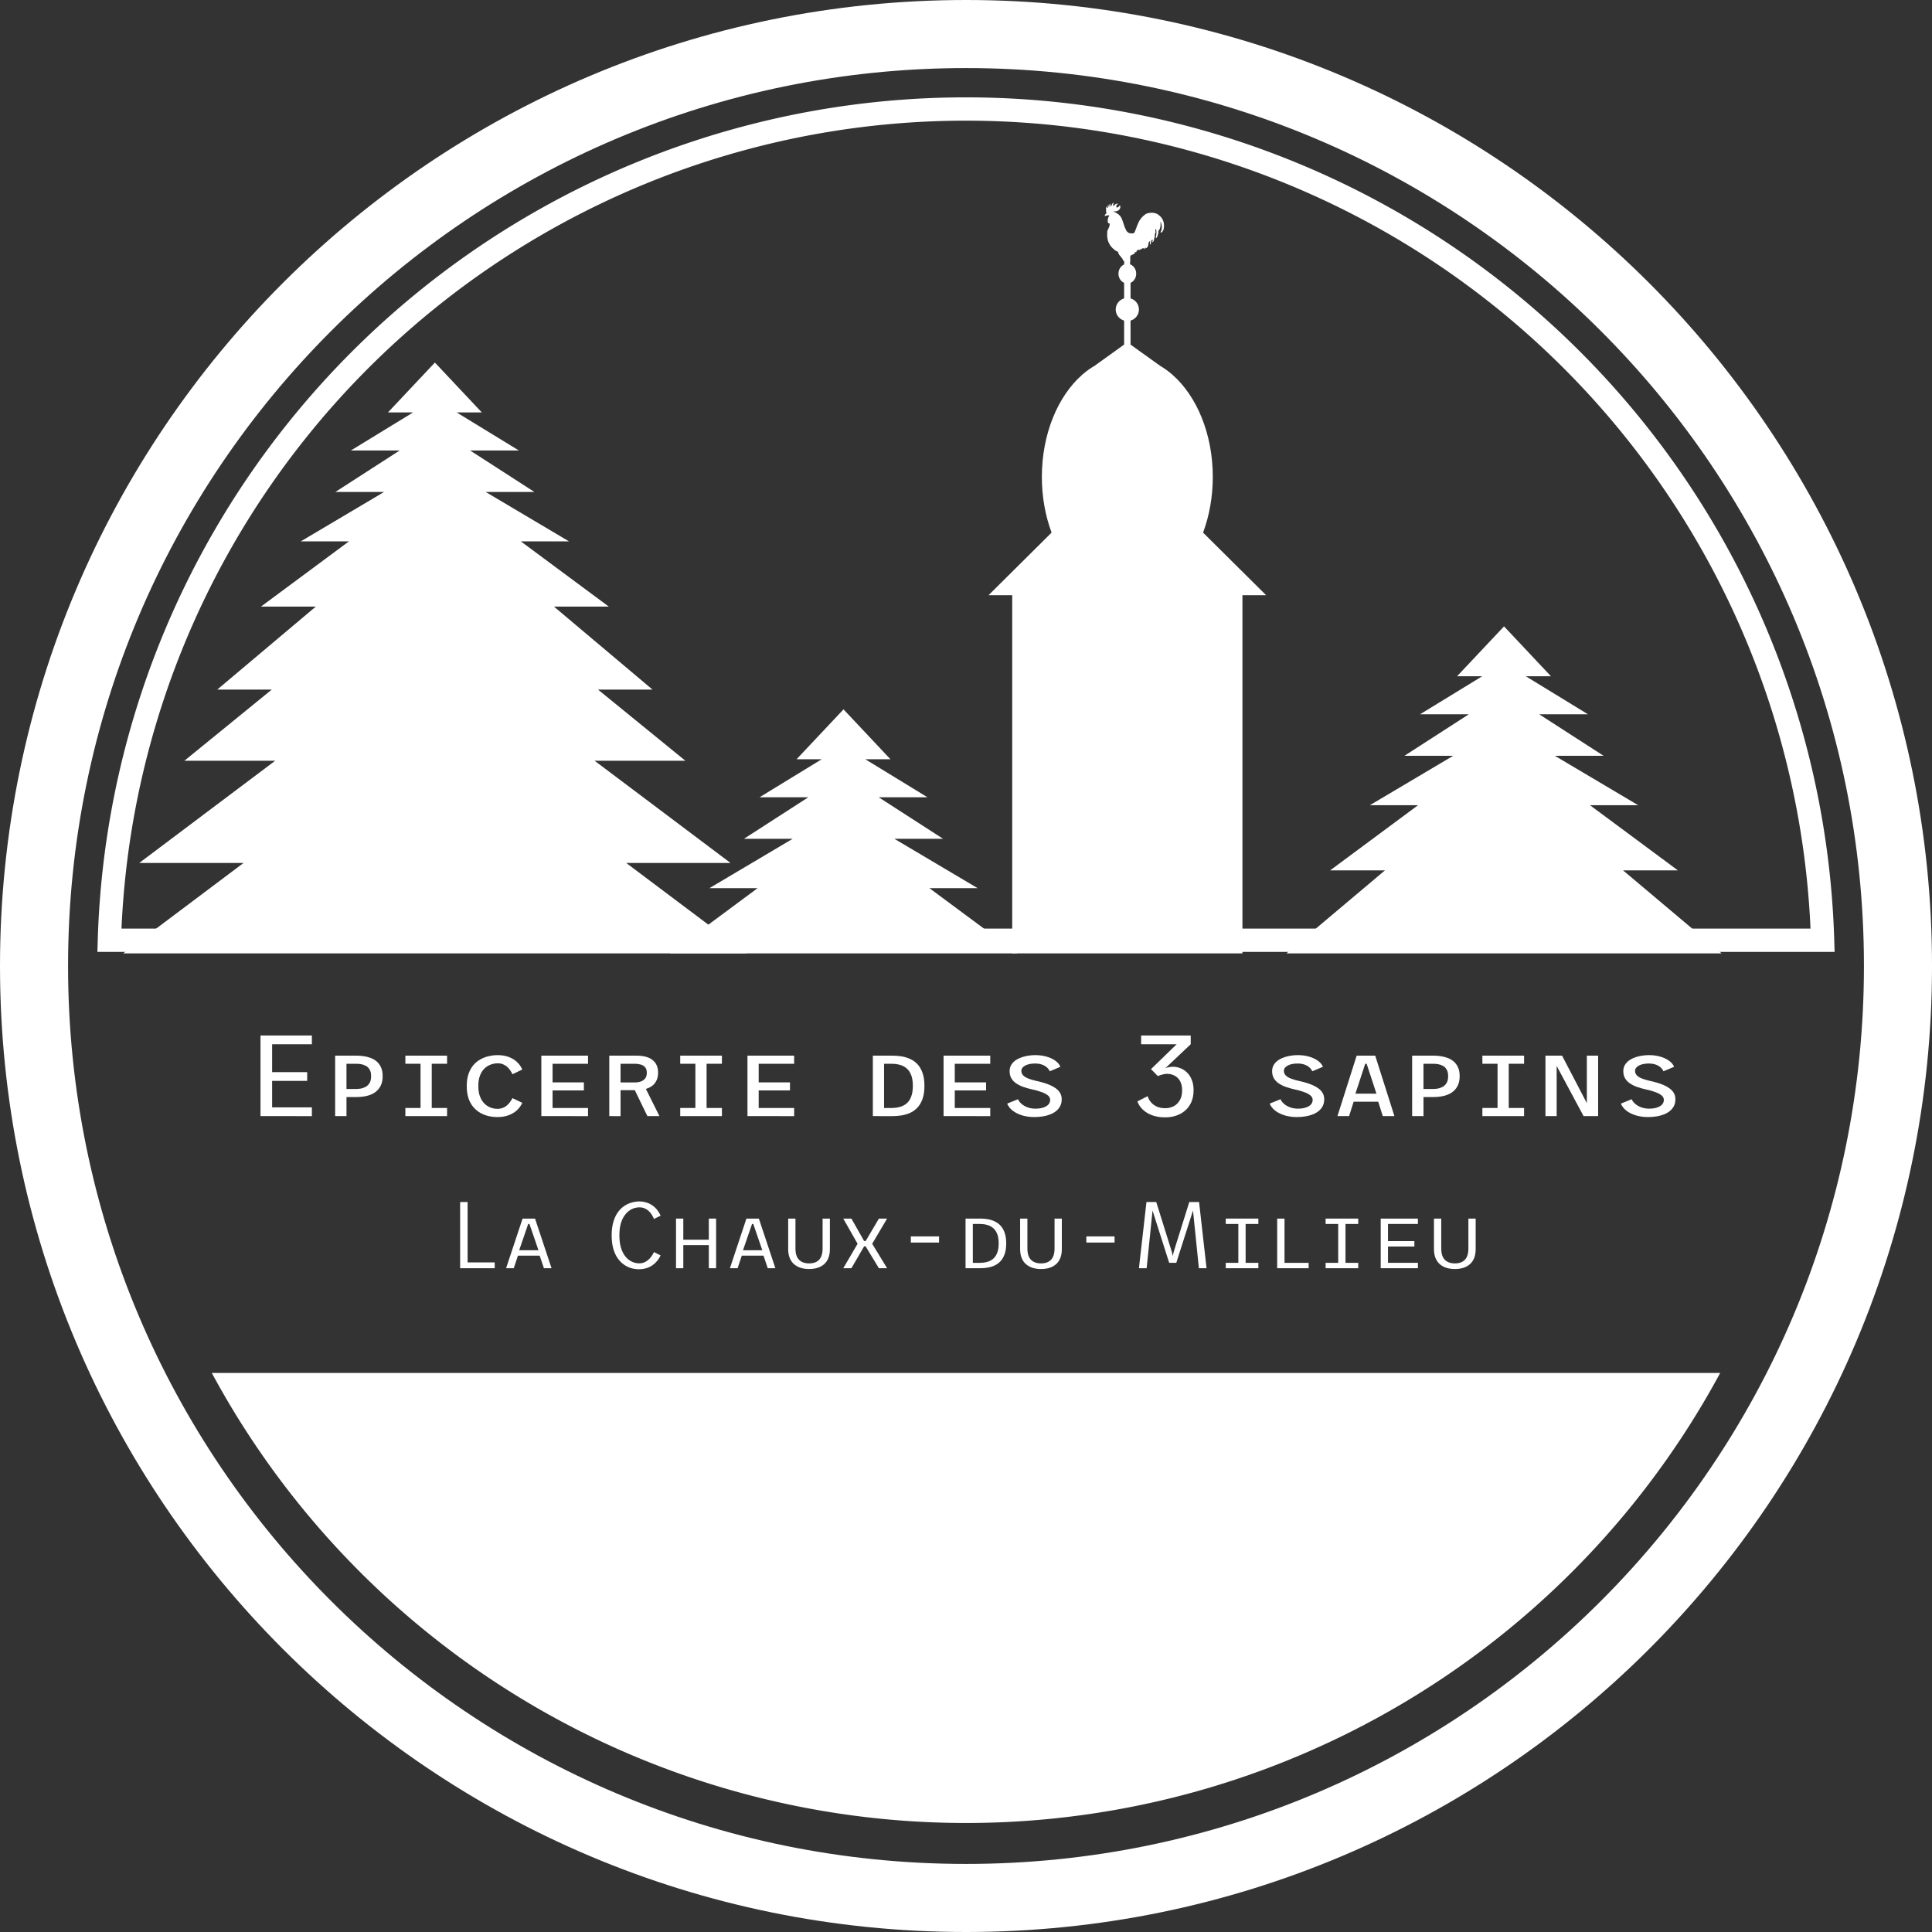 <?xml version="1.0" encoding="UTF-8" standalone="no"?>
<svg
   xmlns:a="http://ns.adobe.com/AdobeSVGViewerExtensions/3.0/"
   xmlns:dc="http://purl.org/dc/elements/1.1/"
   xmlns:cc="http://creativecommons.org/ns#"
   xmlns:rdf="http://www.w3.org/1999/02/22-rdf-syntax-ns#"
   xmlns:svg="http://www.w3.org/2000/svg"
   xmlns="http://www.w3.org/2000/svg"
   version="1.1"
   viewBox="0 0 165.82 165.82"
   height="165.82mm"
   width="165.82mm">
   <rect x="0" y="0" width="165.82" height="165.82" fill="#333333" stroke="none"/>
  <g
     id="layer1"
     transform="translate(448.475,12.271)">
    <path
       transform="matrix(0.265,0,0,0.265,-448.475,-12.271)"
       d="M 140.854 117.424 L 125.648 133.58 L 133.787 133.58 L 113.648 145.902 L 129.441 145.902 L 108.609 159.34 L 124.395 159.34 L 97.41 175.34 L 113.016 175.34 L 84.529 196.459 L 102.283 196.459 L 70.367 223.34 L 88.02 223.34 L 59.73 246.383 L 89.139 246.383 L 45.09 279.502 L 78.869 279.502 L 39.889 308.783 L 241.811 308.783 L 202.828 279.502 L 236.611 279.502 L 192.562 246.383 L 221.971 246.383 L 193.682 223.34 L 211.332 223.34 L 179.412 196.459 L 197.17 196.459 L 168.682 175.34 L 184.289 175.34 L 157.311 159.34 L 173.09 159.34 L 152.258 145.902 L 168.051 145.902 L 147.906 133.58 L 156.051 133.58 L 140.854 117.424 z "
       style="fill-opacity:1;stroke:none;stroke-width:1.28;stroke-linecap:butt;stroke-linejoin:miter;stroke-miterlimit:10;stroke-dasharray:none;stroke-opacity:1;fill:#ffffff"
       id="path1185-6" />
    <path
       transform="matrix(0.265,0,0,0.265,-448.475,-12.271)"
       d="M 273.199 229.746 L 257.996 245.902 L 266.139 245.902 L 245.996 258.225 L 261.789 258.225 L 240.957 271.662 L 256.74 271.662 L 229.756 287.662 L 245.361 287.662 L 216.875 308.783 L 329.518 308.783 L 301.027 287.662 L 316.637 287.662 L 289.656 271.662 L 305.436 271.662 L 284.602 258.225 L 300.396 258.225 L 280.25 245.902 L 288.396 245.902 L 273.199 229.746 z "
       style="fill-opacity:1;stroke:none;stroke-width:1.28;stroke-linecap:butt;stroke-linejoin:miter;stroke-miterlimit:10;stroke-dasharray:none;stroke-opacity:1;fill:#ffffff"
       id="path2703" />
    <path
       transform="matrix(0.265,0,0,0.265,-448.475,-12.271)"
       d="M 487.123 202.867 L 471.918 219.023 L 480.057 219.023 L 459.918 231.346 L 475.711 231.346 L 454.879 244.783 L 470.662 244.783 L 443.68 260.783 L 459.285 260.783 L 430.799 281.902 L 448.553 281.902 L 416.637 308.783 L 557.602 308.783 L 525.682 281.902 L 543.439 281.902 L 514.951 260.783 L 530.559 260.783 L 503.578 244.783 L 519.359 244.783 L 498.527 231.346 L 514.318 231.346 L 494.174 219.023 L 502.32 219.023 L 487.123 202.867 z "
       style="fill-opacity:1;stroke:none;stroke-width:1.28;stroke-linecap:butt;stroke-linejoin:miter;stroke-miterlimit:10;stroke-dasharray:none;stroke-opacity:1;fill:#ffffff"
       id="path2721" />
    <path
       transform="matrix(0.265,0,0,0.265,-448.475,-12.271)"
       d="M 360.766 65.691 C 360.203 65.691 360.086 66.396 359.891 66.795 C 359.55 66.801 359.598 66.277 359.646 66.027 C 359.344 65.936 359.247 66.457 359.273 66.697 C 359.377 67.297 358.898 66.893 359.045 66.527 C 359.138 66.026 358.681 66.664 358.758 66.9 C 358.921 67.328 358.591 67.519 358.4 67.082 C 358.31 66.631 358.093 67.446 358.227 67.621 C 358.374 68.068 358.03 68.654 358.465 69.025 C 358.138 69.181 357.879 69.475 357.807 69.842 C 357.696 70.236 358.162 69.724 358.404 69.826 C 358.654 69.853 359.233 69.538 359.256 69.883 C 358.908 70.381 358.735 70.994 358.766 71.602 C 358.695 71.957 358.991 72.519 359.398 72.342 C 359.477 73.028 359.183 73.665 358.883 74.262 C 358.745 74.519 358.555 75.03 358.619 75.176 C 358.599 75.847 358.531 76.537 358.691 77.199 C 358.744 77.892 359.042 78.519 359.381 79.113 C 359.848 80.047 360.677 80.707 361.506 81.309 C 361.89 81.367 362.166 81.544 362.227 81.949 C 362.401 82.679 363.081 83.083 363.447 83.705 C 363.738 83.963 363.629 84.56 364.119 84.553 C 364.129 84.925 364.106 85.297 364.07 85.668 C 363.004 86.133 362.246 87.28 362.246 88.637 C 362.246 89.993 363.007 91.143 364.078 91.607 L 364.078 96.645 C 362.51 97.096 361.357 98.524 361.357 100.242 C 361.357 101.957 362.511 103.385 364.078 103.838 L 364.078 111.605 L 354.508 118.475 C 353.173 119.255 351.89 120.176 350.67 121.229 L 350.398 121.424 L 350.453 121.424 C 342.638 128.31 337.439 140.527 337.439 154.459 C 337.439 160.971 338.58 167.105 340.586 172.5 L 320.158 192.783 L 327.838 192.783 L 327.838 308.783 L 402.4 308.783 L 402.4 192.783 L 410.08 192.783 L 389.652 172.502 C 391.658 167.107 392.799 160.972 392.799 154.459 C 392.799 140.527 387.601 128.31 379.787 121.424 L 379.84 121.424 L 379.578 121.236 C 378.348 120.174 377.055 119.245 375.707 118.459 L 366.16 111.609 L 366.16 103.838 C 367.728 103.384 368.879 101.957 368.879 100.242 C 368.879 98.525 367.727 97.099 366.16 96.646 L 366.16 91.607 C 367.232 91.143 367.992 89.993 367.992 88.637 C 367.992 87.221 367.165 86.039 366.023 85.617 C 365.957 85.12 366.079 84.606 366.086 84.104 C 366.052 83.753 365.995 83.426 366.107 83.072 C 366.052 82.621 366.605 82.633 366.885 82.438 C 367.193 82.269 367.589 82.16 367.588 81.74 C 367.65 81.25 368.009 82.143 368.092 81.398 C 368.184 80.839 368.492 80.968 368.732 81.152 C 368.605 80.391 369.02 81.147 369.186 80.928 C 369.275 80.318 369.67 81.308 369.621 80.533 C 369.9 80.707 369.89 80.41 370.107 80.408 C 370.457 80.69 370.7 79.789 370.627 80.541 C 370.832 81.082 370.978 79.965 371.145 80.238 C 371.531 80.801 371.491 79.539 371.621 80.08 C 371.831 79.795 371.881 79.412 371.955 79.07 C 372.002 78.697 372.003 78.269 372.43 78.133 C 372.574 78.261 372.371 78.797 372.426 79.084 C 372.556 79.548 372.803 78.727 372.811 78.512 C 372.853 78.149 372.82 77.747 373.234 77.609 C 373.452 77.545 373.192 78.221 373.248 78.469 C 373.604 78.423 373.633 77.908 373.783 77.637 C 373.804 77.135 373.984 76.688 374.076 76.201 C 373.866 75.837 374.223 75.501 374.287 75.141 C 374.201 74.786 374.067 74.444 374.4 74.141 C 374.611 74.784 374.563 75.489 374.498 76.154 C 374.528 76.461 374.135 76.988 374.443 77.143 C 374.818 76.826 374.94 76.316 375.078 75.863 C 375.28 75.441 375.024 74.893 375.363 74.543 C 375.841 73.976 375.89 73.199 375.875 72.486 C 375.945 72.292 375.677 71.468 375.938 71.924 C 376.272 72.652 376.389 73.514 376.205 74.303 C 376.185 74.684 375.878 74.993 375.855 75.346 C 376.42 75.362 376.693 74.708 376.885 74.262 C 377.011 73.413 377.084 72.494 376.781 71.672 C 376.53 70.884 376.037 70.197 375.373 69.707 C 374.796 69.158 374.008 68.968 373.236 68.9 C 372.42 68.893 371.539 68.98 370.859 69.479 C 369.942 70.161 369.142 71.066 368.707 72.133 C 368.195 73.158 367.918 74.277 367.43 75.311 C 367.011 75.76 366.289 75.58 365.746 75.49 C 365.215 75.28 364.777 74.849 364.611 74.295 C 363.864 72.939 363.77 71.304 362.861 70.031 C 362.266 69.293 361.388 68.814 360.516 68.469 C 360.881 68.457 361.259 68.499 361.613 68.391 C 362.495 68.292 363.242 67.181 362.646 66.398 C 362.641 66.767 362.306 66.96 362.033 67.15 C 361.605 67.387 361.497 67.041 361.582 66.67 C 361.516 66.286 362.073 66.215 362.111 65.982 C 361.813 65.934 361.508 66.007 361.254 66.17 C 360.967 66.195 360.774 66.951 360.555 66.613 C 360.374 66.268 360.649 65.922 360.764 65.693 L 360.766 65.691 z "
       style="fill-opacity:1;fill-rule:evenodd;stroke:none;stroke-width:1.28;stroke-linecap:butt;stroke-linejoin:miter;stroke-miterlimit:10;stroke-dasharray:none;stroke-opacity:1;fill:#ffffff"
       id="path1073-2" />
    <path
       id="path4017"
       style="fill:none;stroke:#ffffff;stroke-width:5.842;stroke-linecap:butt;stroke-linejoin:miter;stroke-miterlimit:10;stroke-dasharray:none;stroke-opacity:1"
       d="m -445.554,70.638 c 0,-44.178 35.81,-79.988 79.989,-79.988 44.178,0 79.99,35.81 79.99,79.988 0,44.178 -35.811,79.99 -79.99,79.99 -44.179,0 -79.989,-35.811 -79.989,-79.99 z" />
    <path
       id="path4028"
       d="m -430.296,105.569 a 73.554,73.554 0 0 0 64.731,38.624 73.554,73.554 0 0 0 64.73,-38.624 z"
       style="fill-opacity:1;stroke:none;stroke-width:0.1;stroke-linecap:round;stroke-linejoin:bevel;stroke-miterlimit:2.414;stroke-dasharray:none;stroke-opacity:1;fill:#ffffff" />
    <path
       id="path4021"
       d="m -365.735,-2.915 a 73.554,73.554 0 0 0 -73.351,71.343 h 147.041 a 73.554,73.554 0 0 0 -73.52,-71.343 73.554,73.554 0 0 0 -0.17,0 z"
       style="fill:none;fill-opacity:1;stroke:#ffffff;stroke-width:2;stroke-linecap:round;stroke-linejoin:miter;stroke-miterlimit:2.414;stroke-dasharray:none;stroke-opacity:1" />
    <g
       style="font-style:normal;font-variant:normal;font-weight:normal;font-stretch:normal;font-size:9.981px;font-family:Trispace;-inkscape-font-specification:'Trispace, @wght=400,wdth=100.0';font-variant-ligatures:normal;font-variant-caps:small-caps;font-variant-numeric:normal;font-variant-east-asian:normal;font-variation-settings:'wdth' 100, 'wght' 400;writing-mode:lr-tb;fill:#ffffff;fill-opacity:1;fill-rule:nonzero;stroke:none;stroke-width:0.349"
       id="text1389-2"
       transform="scale(1.01,0.99)"
       aria-label="Epicerie des 3 sapins">
      <path
         id="path1039"
         style="font-style:normal;font-variant:normal;font-weight:normal;font-stretch:normal;font-size:9.981px;font-family:Trispace;-inkscape-font-specification:'Trispace, @wght=400,wdth=100.0';font-variant-ligatures:normal;font-variant-caps:small-caps;font-variant-numeric:normal;font-variant-east-asian:normal;font-variation-settings:'wdth' 100, 'wght' 400;fill:#ffffff;fill-opacity:1;stroke-width:0.349"
         d="m -421.898,84.365 v -6.987 h 4.367 v 0.759 h -3.379 v 2.415 h 2.979 v 0.759 h -2.979 v 2.296 h 3.379 v 0.759 z" />
      <path
         id="path1041"
         style="font-style:normal;font-variant:normal;font-weight:normal;font-stretch:normal;font-size:9.981px;font-family:Trispace;-inkscape-font-specification:'Trispace, @wght=400,wdth=100.0';font-variant-ligatures:normal;font-variant-caps:small-caps;font-variant-numeric:normal;font-variant-east-asian:normal;font-variation-settings:'wdth' 100, 'wght' 400;fill:#ffffff;fill-opacity:1;stroke-width:0.349"
         d="m -415.555,84.365 v -5.24 h 1.847 q 0.274,0 0.574,0.045 0.299,0.04 0.584,0.15 0.289,0.105 0.519,0.304 0.235,0.2 0.374,0.514 0.14,0.309 0.14,0.764 0,0.454 -0.14,0.769 -0.14,0.314 -0.374,0.524 -0.23,0.205 -0.519,0.319 -0.284,0.11 -0.584,0.155 -0.299,0.045 -0.574,0.045 h -0.883 v 1.652 z m 0.963,-2.351 h 0.823 q 0.155,0 0.369,-0.03 0.215,-0.035 0.419,-0.145 0.21,-0.11 0.344,-0.329 0.14,-0.225 0.14,-0.604 0,-0.359 -0.125,-0.574 -0.125,-0.22 -0.324,-0.324 -0.195,-0.11 -0.414,-0.145 -0.22,-0.035 -0.409,-0.035 h -0.823 z" />
      <path
         id="path1043"
         style="font-style:normal;font-variant:normal;font-weight:normal;font-stretch:normal;font-size:9.981px;font-family:Trispace;-inkscape-font-specification:'Trispace, @wght=400,wdth=100.0';font-variant-ligatures:normal;font-variant-caps:small-caps;font-variant-numeric:normal;font-variant-east-asian:normal;font-variation-settings:'wdth' 100, 'wght' 400;fill:#ffffff;fill-opacity:1;stroke-width:0.349"
         d="m -409.586,84.365 v -0.704 h 1.288 v -3.833 h -1.288 v -0.704 h 3.543 v 0.704 h -1.303 v 3.833 h 1.303 v 0.704 z" />
      <path
         id="path1045"
         style="font-style:normal;font-variant:normal;font-weight:normal;font-stretch:normal;font-size:9.981px;font-family:Trispace;-inkscape-font-specification:'Trispace, @wght=400,wdth=100.0';font-variant-ligatures:normal;font-variant-caps:small-caps;font-variant-numeric:normal;font-variant-east-asian:normal;font-variation-settings:'wdth' 100, 'wght' 400;fill:#ffffff;fill-opacity:1;stroke-width:0.349"
         d="m -401.751,84.45 q -0.384,0 -0.764,-0.085 -0.379,-0.09 -0.714,-0.284 -0.329,-0.195 -0.589,-0.509 -0.26,-0.314 -0.409,-0.759 -0.145,-0.449 -0.145,-1.053 0,-0.604 0.15,-1.048 0.155,-0.449 0.409,-0.759 0.26,-0.314 0.599,-0.504 0.339,-0.195 0.719,-0.279 0.379,-0.09 0.759,-0.09 0.514,0 0.923,0.155 0.409,0.155 0.704,0.434 0.294,0.279 0.459,0.659 l -0.838,0.409 q -0.07,-0.155 -0.175,-0.319 -0.105,-0.165 -0.255,-0.304 -0.15,-0.145 -0.359,-0.235 -0.205,-0.09 -0.464,-0.09 -0.309,0 -0.604,0.115 -0.289,0.11 -0.529,0.344 -0.235,0.235 -0.374,0.609 -0.14,0.374 -0.14,0.903 0,0.529 0.14,0.903 0.14,0.374 0.374,0.614 0.235,0.235 0.524,0.349 0.289,0.11 0.589,0.11 0.265,0 0.474,-0.09 0.21,-0.09 0.359,-0.23 0.155,-0.145 0.26,-0.304 0.11,-0.165 0.18,-0.304 l 0.838,0.409 q -0.165,0.369 -0.464,0.649 -0.294,0.274 -0.709,0.429 -0.409,0.155 -0.928,0.155 z" />
      <path
         id="path1047"
         style="font-style:normal;font-variant:normal;font-weight:normal;font-stretch:normal;font-size:9.981px;font-family:Trispace;-inkscape-font-specification:'Trispace, @wght=400,wdth=100.0';font-variant-ligatures:normal;font-variant-caps:small-caps;font-variant-numeric:normal;font-variant-east-asian:normal;font-variation-settings:'wdth' 100, 'wght' 400;fill:#ffffff;fill-opacity:1;stroke-width:0.349"
         d="m -398.033,84.365 v -5.24 h 3.968 v 0.704 h -3.014 v 1.612 h 2.66 v 0.699 h -2.66 v 1.522 h 3.014 v 0.704 z" />
      <path
         id="path1049"
         style="font-style:normal;font-variant:normal;font-weight:normal;font-stretch:normal;font-size:9.981px;font-family:Trispace;-inkscape-font-specification:'Trispace, @wght=400,wdth=100.0';font-variant-ligatures:normal;font-variant-caps:small-caps;font-variant-numeric:normal;font-variant-east-asian:normal;font-variation-settings:'wdth' 100, 'wght' 400;fill:#ffffff;fill-opacity:1;stroke-width:0.349"
         d="m -392.259,84.365 v -5.24 h 2.371 q 0.24,0 0.489,0.04 0.25,0.04 0.479,0.135 0.23,0.095 0.409,0.265 0.185,0.165 0.289,0.419 0.11,0.255 0.11,0.614 0,0.379 -0.12,0.644 -0.115,0.265 -0.309,0.439 -0.195,0.17 -0.434,0.265 -0.235,0.095 -0.474,0.135 -0.24,0.035 -0.449,0.035 h -1.402 v 2.251 z m 3.239,0 -1.193,-2.505 0.943,-0.1 1.273,2.605 z m -2.281,-2.919 h 1.238 q 0.26,0 0.484,-0.08 0.225,-0.08 0.364,-0.26 0.145,-0.18 0.145,-0.489 0,-0.324 -0.15,-0.494 -0.145,-0.17 -0.379,-0.23 -0.235,-0.065 -0.489,-0.065 h -1.213 z" />
      <path
         id="path1051"
         style="font-style:normal;font-variant:normal;font-weight:normal;font-stretch:normal;font-size:9.981px;font-family:Trispace;-inkscape-font-specification:'Trispace, @wght=400,wdth=100.0';font-variant-ligatures:normal;font-variant-caps:small-caps;font-variant-numeric:normal;font-variant-east-asian:normal;font-variation-settings:'wdth' 100, 'wght' 400;fill:#ffffff;fill-opacity:1;stroke-width:0.349"
         d="m -386.23,84.365 v -0.704 h 1.288 v -3.833 h -1.288 v -0.704 h 3.543 v 0.704 h -1.303 v 3.833 h 1.303 v 0.704 z" />
      <path
         id="path1053"
         style="font-style:normal;font-variant:normal;font-weight:normal;font-stretch:normal;font-size:9.981px;font-family:Trispace;-inkscape-font-specification:'Trispace, @wght=400,wdth=100.0';font-variant-ligatures:normal;font-variant-caps:small-caps;font-variant-numeric:normal;font-variant-east-asian:normal;font-variation-settings:'wdth' 100, 'wght' 400;fill:#ffffff;fill-opacity:1;stroke-width:0.349"
         d="m -380.516,84.365 v -5.24 h 3.967 v 0.704 h -3.014 v 1.612 h 2.66 v 0.699 h -2.66 v 1.522 h 3.014 v 0.704 z" />
      <path
         id="path1055"
         style="font-style:normal;font-variant:normal;font-weight:normal;font-stretch:normal;font-size:9.981px;font-family:Trispace;-inkscape-font-specification:'Trispace, @wght=400,wdth=100.0';font-variant-ligatures:normal;font-variant-caps:small-caps;font-variant-numeric:normal;font-variant-east-asian:normal;font-variation-settings:'wdth' 100, 'wght' 400;fill:#ffffff;fill-opacity:1;stroke-width:0.349"
         d="m -369.861,84.365 v -5.24 h 1.682 q 0.364,0 0.744,0.06 0.379,0.06 0.729,0.22 0.349,0.155 0.624,0.449 0.279,0.294 0.439,0.759 0.165,0.459 0.165,1.133 0,0.674 -0.165,1.138 -0.16,0.459 -0.439,0.754 -0.274,0.294 -0.624,0.454 -0.349,0.155 -0.729,0.215 -0.379,0.06 -0.744,0.06 z m 0.953,-0.704 h 0.654 q 0.359,0 0.684,-0.09 0.324,-0.09 0.574,-0.299 0.25,-0.215 0.389,-0.589 0.145,-0.374 0.145,-0.938 0,-0.569 -0.145,-0.943 -0.145,-0.374 -0.394,-0.584 -0.25,-0.215 -0.574,-0.299 -0.319,-0.09 -0.679,-0.09 h -0.654 z" />
      <path
         id="path1058"
         style="font-style:normal;font-variant:normal;font-weight:normal;font-stretch:normal;font-size:9.981px;font-family:Trispace;-inkscape-font-specification:'Trispace, @wght=400,wdth=100.0';font-variant-ligatures:normal;font-variant-caps:small-caps;font-variant-numeric:normal;font-variant-east-asian:normal;font-variation-settings:'wdth' 100, 'wght' 400;fill:#ffffff;fill-opacity:1;stroke-width:0.349"
         d="m -363.852,84.365 v -5.24 h 3.967 v 0.704 h -3.014 v 1.612 h 2.66 v 0.699 h -2.66 v 1.522 h 3.014 v 0.704 z" />
      <path
         id="path1060"
         style="font-style:normal;font-variant:normal;font-weight:normal;font-stretch:normal;font-size:9.981px;font-family:Trispace;-inkscape-font-specification:'Trispace, @wght=400,wdth=100.0';font-variant-ligatures:normal;font-variant-caps:small-caps;font-variant-numeric:normal;font-variant-east-asian:normal;font-variation-settings:'wdth' 100, 'wght' 400;fill:#ffffff;fill-opacity:1;stroke-width:0.349"
         d="m -356.112,84.45 q -0.564,0 -1.038,-0.14 -0.474,-0.145 -0.813,-0.404 -0.339,-0.265 -0.484,-0.624 l 0.918,-0.379 q 0.095,0.22 0.309,0.409 0.215,0.185 0.519,0.299 0.304,0.11 0.669,0.11 0.539,0 0.888,-0.2 0.349,-0.205 0.349,-0.564 0,-0.24 -0.22,-0.409 -0.22,-0.17 -0.574,-0.289 -0.349,-0.125 -0.749,-0.21 -0.419,-0.095 -0.769,-0.225 -0.344,-0.13 -0.599,-0.314 -0.255,-0.185 -0.394,-0.439 -0.14,-0.26 -0.14,-0.604 0,-0.354 0.185,-0.614 0.185,-0.265 0.499,-0.434 0.319,-0.17 0.709,-0.255 0.394,-0.085 0.803,-0.085 0.519,0 0.958,0.135 0.439,0.13 0.744,0.359 0.309,0.23 0.419,0.519 l -0.903,0.389 q -0.09,-0.21 -0.269,-0.359 -0.18,-0.155 -0.429,-0.235 -0.245,-0.08 -0.559,-0.08 -0.225,0 -0.434,0.04 -0.21,0.04 -0.374,0.125 -0.16,0.08 -0.255,0.2 -0.095,0.12 -0.095,0.279 0,0.215 0.15,0.379 0.15,0.16 0.429,0.274 0.279,0.115 0.669,0.205 0.299,0.065 0.604,0.155 0.309,0.09 0.589,0.215 0.284,0.125 0.504,0.294 0.225,0.17 0.354,0.399 0.13,0.23 0.13,0.534 0,0.329 -0.125,0.584 -0.125,0.25 -0.344,0.434 -0.22,0.18 -0.514,0.299 -0.289,0.115 -0.629,0.17 -0.334,0.055 -0.689,0.055 z" />
      <path
         id="path1062"
         style="font-style:normal;font-variant:normal;font-weight:normal;font-stretch:normal;font-size:9.981px;font-family:Trispace;-inkscape-font-specification:'Trispace, @wght=400,wdth=100.0';font-variant-ligatures:normal;font-variant-caps:small-caps;font-variant-numeric:normal;font-variant-east-asian:normal;font-variation-settings:'wdth' 100, 'wght' 400;fill:#ffffff;fill-opacity:1;stroke-width:0.349"
         d="m -345.023,84.475 q -0.614,0 -1.098,-0.18 -0.479,-0.18 -0.798,-0.489 -0.319,-0.314 -0.464,-0.714 l 0.873,-0.454 q 0.09,0.299 0.289,0.534 0.2,0.235 0.499,0.374 0.299,0.135 0.709,0.135 0.399,0 0.724,-0.175 0.324,-0.175 0.514,-0.519 0.195,-0.344 0.195,-0.853 0,-0.379 -0.105,-0.649 -0.105,-0.274 -0.289,-0.444 -0.18,-0.175 -0.409,-0.255 -0.23,-0.085 -0.479,-0.085 -0.13,0 -0.269,0.03 -0.135,0.025 -0.269,0.07 -0.13,0.04 -0.245,0.095 l -0.579,-0.604 2.181,-2.156 h -3.019 v -0.759 h 4.212 v 0.759 l -2.161,2.081 q 0.1,-0.055 0.289,-0.09 0.195,-0.04 0.369,-0.04 0.304,0 0.609,0.12 0.309,0.115 0.564,0.364 0.26,0.245 0.414,0.634 0.16,0.384 0.16,0.923 0,0.579 -0.19,1.018 -0.185,0.439 -0.519,0.734 -0.329,0.294 -0.769,0.444 -0.434,0.15 -0.938,0.15 z" />
      <path
         id="path1064"
         style="font-style:normal;font-variant:normal;font-weight:normal;font-stretch:normal;font-size:9.981px;font-family:Trispace;-inkscape-font-specification:'Trispace, @wght=400,wdth=100.0';font-variant-ligatures:normal;font-variant-caps:small-caps;font-variant-numeric:normal;font-variant-east-asian:normal;font-variation-settings:'wdth' 100, 'wght' 400;fill:#ffffff;fill-opacity:1;stroke-width:0.349"
         d="m -333.804,84.45 q -0.564,0 -1.038,-0.14 -0.474,-0.145 -0.813,-0.404 -0.339,-0.265 -0.484,-0.624 l 0.918,-0.379 q 0.095,0.22 0.309,0.409 0.215,0.185 0.519,0.299 0.304,0.11 0.669,0.11 0.539,0 0.888,-0.2 0.349,-0.205 0.349,-0.564 0,-0.24 -0.22,-0.409 -0.22,-0.17 -0.574,-0.289 -0.349,-0.125 -0.749,-0.21 -0.419,-0.095 -0.769,-0.225 -0.344,-0.13 -0.599,-0.314 -0.255,-0.185 -0.394,-0.439 -0.14,-0.26 -0.14,-0.604 0,-0.354 0.185,-0.614 0.185,-0.265 0.499,-0.434 0.319,-0.17 0.709,-0.255 0.394,-0.085 0.803,-0.085 0.519,0 0.958,0.135 0.439,0.13 0.744,0.359 0.309,0.23 0.419,0.519 l -0.903,0.389 q -0.09,-0.21 -0.269,-0.359 -0.18,-0.155 -0.429,-0.235 -0.245,-0.08 -0.559,-0.08 -0.225,0 -0.434,0.04 -0.21,0.04 -0.374,0.125 -0.16,0.08 -0.255,0.2 -0.095,0.12 -0.095,0.279 0,0.215 0.15,0.379 0.15,0.16 0.429,0.274 0.279,0.115 0.669,0.205 0.299,0.065 0.604,0.155 0.309,0.09 0.589,0.215 0.284,0.125 0.504,0.294 0.225,0.17 0.354,0.399 0.13,0.23 0.13,0.534 0,0.329 -0.125,0.584 -0.125,0.25 -0.344,0.434 -0.22,0.18 -0.514,0.299 -0.289,0.115 -0.629,0.17 -0.334,0.055 -0.689,0.055 z" />
      <path
         id="path1066"
         style="font-style:normal;font-variant:normal;font-weight:normal;font-stretch:normal;font-size:9.981px;font-family:Trispace;-inkscape-font-specification:'Trispace, @wght=400,wdth=100.0';font-variant-ligatures:normal;font-variant-caps:small-caps;font-variant-numeric:normal;font-variant-east-asian:normal;font-variation-settings:'wdth' 100, 'wght' 400;fill:#ffffff;fill-opacity:1;stroke-width:0.349"
         d="m -325.54,84.365 h -0.988 l -0.389,-1.248 h -2.086 l -0.389,1.248 h -0.988 l 1.632,-5.24 h 1.577 z m -2.48,-4.536 -0.833,2.59 h 1.787 l -0.833,-2.59 z" />
      <path
         id="path1068"
         style="font-style:normal;font-variant:normal;font-weight:normal;font-stretch:normal;font-size:9.981px;font-family:Trispace;-inkscape-font-specification:'Trispace, @wght=400,wdth=100.0';font-variant-ligatures:normal;font-variant-caps:small-caps;font-variant-numeric:normal;font-variant-east-asian:normal;font-variation-settings:'wdth' 100, 'wght' 400;fill:#ffffff;fill-opacity:1;stroke-width:0.349"
         d="m -324.033,84.365 v -5.24 h 1.847 q 0.274,0 0.574,0.045 0.299,0.04 0.584,0.15 0.289,0.105 0.519,0.304 0.235,0.2 0.374,0.514 0.14,0.309 0.14,0.764 0,0.454 -0.14,0.769 -0.14,0.314 -0.374,0.524 -0.23,0.205 -0.519,0.319 -0.284,0.11 -0.584,0.155 -0.299,0.045 -0.574,0.045 h -0.883 v 1.652 z m 0.963,-2.351 h 0.823 q 0.155,0 0.369,-0.03 0.215,-0.035 0.419,-0.145 0.21,-0.11 0.344,-0.329 0.14,-0.225 0.14,-0.604 0,-0.359 -0.125,-0.574 -0.125,-0.22 -0.324,-0.324 -0.195,-0.11 -0.414,-0.145 -0.22,-0.035 -0.409,-0.035 h -0.823 z" />
      <path
         id="path1070"
         style="font-style:normal;font-variant:normal;font-weight:normal;font-stretch:normal;font-size:9.981px;font-family:Trispace;-inkscape-font-specification:'Trispace, @wght=400,wdth=100.0';font-variant-ligatures:normal;font-variant-caps:small-caps;font-variant-numeric:normal;font-variant-east-asian:normal;font-variation-settings:'wdth' 100, 'wght' 400;fill:#ffffff;fill-opacity:1;stroke-width:0.349"
         d="m -318.064,84.365 v -0.704 h 1.288 v -3.833 h -1.288 v -0.704 h 3.543 v 0.704 h -1.303 v 3.833 h 1.303 v 0.704 z" />
      <path
         id="path1072"
         style="font-style:normal;font-variant:normal;font-weight:normal;font-stretch:normal;font-size:9.981px;font-family:Trispace;-inkscape-font-specification:'Trispace, @wght=400,wdth=100.0';font-variant-ligatures:normal;font-variant-caps:small-caps;font-variant-numeric:normal;font-variant-east-asian:normal;font-variation-settings:'wdth' 100, 'wght' 400;fill:#ffffff;fill-opacity:1;stroke-width:0.349"
         d="m -312.704,84.365 v -5.24 h 1.412 l 2.271,4.442 h -0.165 v -4.442 h 0.958 v 5.24 h -1.238 l -2.326,-4.427 h 0.04 v 4.427 z" />
      <path
         id="path1074"
         style="font-style:normal;font-variant:normal;font-weight:normal;font-stretch:normal;font-size:9.981px;font-family:Trispace;-inkscape-font-specification:'Trispace, @wght=400,wdth=100.0';font-variant-ligatures:normal;font-variant-caps:small-caps;font-variant-numeric:normal;font-variant-east-asian:normal;font-variation-settings:'wdth' 100, 'wght' 400;fill:#ffffff;fill-opacity:1;stroke-width:0.349"
         d="m -303.961,84.45 q -0.564,0 -1.038,-0.14 -0.474,-0.145 -0.813,-0.404 -0.339,-0.265 -0.484,-0.624 l 0.918,-0.379 q 0.095,0.22 0.309,0.409 0.215,0.185 0.519,0.299 0.304,0.11 0.669,0.11 0.539,0 0.888,-0.2 0.349,-0.205 0.349,-0.564 0,-0.24 -0.22,-0.409 -0.22,-0.17 -0.574,-0.289 -0.349,-0.125 -0.749,-0.21 -0.419,-0.095 -0.769,-0.225 -0.344,-0.13 -0.599,-0.314 -0.255,-0.185 -0.394,-0.439 -0.14,-0.26 -0.14,-0.604 0,-0.354 0.185,-0.614 0.185,-0.265 0.499,-0.434 0.319,-0.17 0.709,-0.255 0.394,-0.085 0.803,-0.085 0.519,0 0.958,0.135 0.439,0.13 0.744,0.359 0.309,0.23 0.419,0.519 l -0.903,0.389 q -0.09,-0.21 -0.269,-0.359 -0.18,-0.155 -0.429,-0.235 -0.245,-0.08 -0.559,-0.08 -0.225,0 -0.434,0.04 -0.21,0.04 -0.374,0.125 -0.16,0.08 -0.255,0.2 -0.095,0.12 -0.095,0.279 0,0.215 0.15,0.379 0.15,0.16 0.429,0.274 0.279,0.115 0.669,0.205 0.299,0.065 0.604,0.155 0.309,0.09 0.589,0.215 0.284,0.125 0.504,0.294 0.225,0.17 0.354,0.399 0.13,0.23 0.13,0.534 0,0.329 -0.125,0.584 -0.125,0.25 -0.344,0.434 -0.22,0.18 -0.514,0.299 -0.289,0.115 -0.629,0.17 -0.334,0.055 -0.689,0.055 z" />
    </g>
    <g
       style="font-style:normal;font-variant:normal;font-weight:normal;font-stretch:normal;font-size:8.199px;font-family:Trispace;-inkscape-font-specification:'Trispace, @wght=300,wdth=100.0';font-variant-ligatures:normal;font-variant-caps:small-caps;font-variant-numeric:normal;font-variant-east-asian:normal;font-variation-settings:'wdth' 100, 'wght' 300;writing-mode:lr-tb;fill:#ffffff;fill-opacity:1;fill-rule:nonzero;stroke:none;stroke-width:0.349"
       id="text1393-9"
       transform="scale(1.01,0.99)"
       aria-label="La Chaux-du-Milieu">
      <path
         id="path1077"
         style="font-style:normal;font-variant:normal;font-weight:normal;font-stretch:normal;font-size:8.199px;font-family:Trispace;-inkscape-font-specification:'Trispace, @wght=300,wdth=100.0';font-variant-ligatures:normal;font-variant-caps:small-caps;font-variant-numeric:normal;font-variant-east-asian:normal;font-variation-settings:'wdth' 100, 'wght' 300;fill:#ffffff;fill-opacity:1;stroke-width:0.349"
         d="m -404.933,97.554 v -5.739 h 0.635 v 5.235 h 2.304 v 0.504 z" />
      <path
         id="path1079"
         style="font-style:normal;font-variant:normal;font-weight:normal;font-stretch:normal;font-size:8.199px;font-family:Trispace;-inkscape-font-specification:'Trispace, @wght=300,wdth=100.0';font-variant-ligatures:normal;font-variant-caps:small-caps;font-variant-numeric:normal;font-variant-east-asian:normal;font-variation-settings:'wdth' 100, 'wght' 300;fill:#ffffff;fill-opacity:1;stroke-width:0.349"
         d="m -397.165,97.554 h -0.648 l -0.361,-1.09 h -1.845 l -0.357,1.09 h -0.652 l 1.402,-4.304 h 1.058 z m -1.984,-3.837 -0.767,2.279 h 1.64 l -0.767,-2.279 z" />
      <path
         id="path1081"
         style="font-style:normal;font-variant:normal;font-weight:normal;font-stretch:normal;font-size:8.199px;font-family:Trispace;-inkscape-font-specification:'Trispace, @wght=300,wdth=100.0';font-variant-ligatures:normal;font-variant-caps:small-caps;font-variant-numeric:normal;font-variant-east-asian:normal;font-variation-settings:'wdth' 100, 'wght' 300;fill:#ffffff;fill-opacity:1;stroke-width:0.349"
         d="m -389.724,97.644 q -0.353,0 -0.693,-0.102 -0.336,-0.107 -0.635,-0.328 -0.295,-0.221 -0.525,-0.57 -0.225,-0.348 -0.353,-0.828 -0.127,-0.484 -0.127,-1.115 0,-0.631 0.131,-1.111 0.131,-0.484 0.357,-0.828 0.23,-0.348 0.529,-0.566 0.303,-0.221 0.644,-0.324 0.344,-0.107 0.693,-0.107 0.336,0 0.619,0.098 0.283,0.094 0.512,0.262 0.23,0.168 0.398,0.394 0.168,0.221 0.279,0.48 l -0.566,0.283 q -0.074,-0.18 -0.18,-0.357 -0.107,-0.176 -0.258,-0.324 -0.152,-0.148 -0.353,-0.234 -0.197,-0.09 -0.451,-0.09 -0.312,0 -0.615,0.139 -0.299,0.139 -0.545,0.435 -0.246,0.291 -0.394,0.75 -0.143,0.455 -0.143,1.099 0,0.644 0.143,1.107 0.143,0.459 0.385,0.754 0.246,0.291 0.541,0.43 0.299,0.139 0.603,0.139 0.258,0 0.459,-0.09 0.201,-0.094 0.357,-0.238 0.156,-0.148 0.266,-0.316 0.111,-0.168 0.184,-0.332 l 0.566,0.287 q -0.107,0.242 -0.279,0.459 -0.168,0.217 -0.398,0.385 -0.23,0.164 -0.521,0.262 -0.287,0.094 -0.631,0.094 z" />
      <path
         id="path1083"
         style="font-style:normal;font-variant:normal;font-weight:normal;font-stretch:normal;font-size:8.199px;font-family:Trispace;-inkscape-font-specification:'Trispace, @wght=300,wdth=100.0';font-variant-ligatures:normal;font-variant-caps:small-caps;font-variant-numeric:normal;font-variant-east-asian:normal;font-variation-settings:'wdth' 100, 'wght' 300;fill:#ffffff;fill-opacity:1;stroke-width:0.349"
         d="m -386.588,97.554 v -4.304 h 0.619 v 1.832 h 2.169 v -1.832 h 0.619 v 4.304 h -0.619 v -2.005 h -2.169 v 2.005 z" />
      <path
         id="path1085"
         style="font-style:normal;font-variant:normal;font-weight:normal;font-stretch:normal;font-size:8.199px;font-family:Trispace;-inkscape-font-specification:'Trispace, @wght=300,wdth=100.0';font-variant-ligatures:normal;font-variant-caps:small-caps;font-variant-numeric:normal;font-variant-east-asian:normal;font-variation-settings:'wdth' 100, 'wght' 300;fill:#ffffff;fill-opacity:1;stroke-width:0.349"
         d="m -378.144,97.554 h -0.648 l -0.361,-1.09 h -1.845 l -0.357,1.09 h -0.652 l 1.402,-4.304 h 1.058 z m -1.984,-3.837 -0.767,2.279 h 1.64 l -0.767,-2.279 z" />
      <path
         id="path1087"
         style="font-style:normal;font-variant:normal;font-weight:normal;font-stretch:normal;font-size:8.199px;font-family:Trispace;-inkscape-font-specification:'Trispace, @wght=300,wdth=100.0';font-variant-ligatures:normal;font-variant-caps:small-caps;font-variant-numeric:normal;font-variant-east-asian:normal;font-variation-settings:'wdth' 100, 'wght' 300;fill:#ffffff;fill-opacity:1;stroke-width:0.349"
         d="m -375.278,97.624 q -0.365,0 -0.689,-0.094 -0.32,-0.098 -0.566,-0.303 -0.246,-0.209 -0.385,-0.541 -0.139,-0.332 -0.139,-0.803 v -2.632 h 0.619 v 2.603 q 0,0.435 0.135,0.721 0.139,0.283 0.398,0.422 0.262,0.139 0.627,0.139 0.369,0 0.623,-0.139 0.258,-0.139 0.389,-0.422 0.135,-0.287 0.135,-0.721 v -2.603 h 0.619 v 2.632 q 0,0.471 -0.135,0.803 -0.135,0.332 -0.381,0.541 -0.242,0.205 -0.562,0.303 -0.32,0.094 -0.689,0.094 z" />
      <path
         id="path1089"
         style="font-style:normal;font-variant:normal;font-weight:normal;font-stretch:normal;font-size:8.199px;font-family:Trispace;-inkscape-font-specification:'Trispace, @wght=300,wdth=100.0';font-variant-ligatures:normal;font-variant-caps:small-caps;font-variant-numeric:normal;font-variant-east-asian:normal;font-variation-settings:'wdth' 100, 'wght' 300;fill:#ffffff;fill-opacity:1;stroke-width:0.349"
         d="m -372.376,97.554 1.218,-2.119 -1.218,-2.185 h 0.693 l 1.078,1.943 h 0.135 l 1.123,-1.943 h 0.697 l -1.267,2.185 1.267,2.119 h -0.697 l -1.127,-1.894 h -0.131 l -1.078,1.894 z" />
      <path
         id="path1091"
         style="font-style:normal;font-variant:normal;font-weight:normal;font-stretch:normal;font-size:8.199px;font-family:Trispace;-inkscape-font-specification:'Trispace, @wght=300,wdth=100.0';font-variant-ligatures:normal;font-variant-caps:small-caps;font-variant-numeric:normal;font-variant-east-asian:normal;font-variation-settings:'wdth' 100, 'wght' 300;fill:#ffffff;fill-opacity:1;stroke-width:0.349"
         d="M -366.633,95.328 V 94.795 h 2.398 v 0.533 z" />
      <path
         id="path1093"
         style="font-style:normal;font-variant:normal;font-weight:normal;font-stretch:normal;font-size:8.199px;font-family:Trispace;-inkscape-font-specification:'Trispace, @wght=300,wdth=100.0';font-variant-ligatures:normal;font-variant-caps:small-caps;font-variant-numeric:normal;font-variant-east-asian:normal;font-variation-settings:'wdth' 100, 'wght' 300;fill:#ffffff;fill-opacity:1;stroke-width:0.349"
         d="m -361.984,97.554 v -4.304 h 1.279 q 0.299,0 0.607,0.053 0.307,0.053 0.586,0.189 0.283,0.131 0.504,0.373 0.221,0.242 0.348,0.619 0.131,0.377 0.131,0.918 0,0.541 -0.131,0.918 -0.127,0.377 -0.348,0.619 -0.221,0.242 -0.504,0.377 -0.279,0.131 -0.586,0.184 -0.307,0.053 -0.607,0.053 z m 0.619,-0.467 h 0.615 q 0.307,0 0.59,-0.078 0.287,-0.078 0.508,-0.262 0.225,-0.189 0.353,-0.517 0.131,-0.328 0.131,-0.828 0,-0.504 -0.131,-0.832 -0.131,-0.328 -0.357,-0.512 -0.221,-0.189 -0.504,-0.262 -0.283,-0.078 -0.59,-0.078 h -0.615 z" />
      <path
         id="path1095"
         style="font-style:normal;font-variant:normal;font-weight:normal;font-stretch:normal;font-size:8.199px;font-family:Trispace;-inkscape-font-specification:'Trispace, @wght=300,wdth=100.0';font-variant-ligatures:normal;font-variant-caps:small-caps;font-variant-numeric:normal;font-variant-east-asian:normal;font-variation-settings:'wdth' 100, 'wght' 300;fill:#ffffff;fill-opacity:1;stroke-width:0.349"
         d="m -355.568,97.624 q -0.365,0 -0.689,-0.094 -0.32,-0.098 -0.566,-0.303 -0.246,-0.209 -0.385,-0.541 -0.139,-0.332 -0.139,-0.803 v -2.632 h 0.619 v 2.603 q 0,0.435 0.135,0.721 0.139,0.283 0.398,0.422 0.262,0.139 0.627,0.139 0.369,0 0.623,-0.139 0.258,-0.139 0.389,-0.422 0.135,-0.287 0.135,-0.721 v -2.603 h 0.619 v 2.632 q 0,0.471 -0.135,0.803 -0.135,0.332 -0.381,0.541 -0.242,0.205 -0.562,0.303 -0.32,0.094 -0.689,0.094 z" />
      <path
         id="path1097"
         style="font-style:normal;font-variant:normal;font-weight:normal;font-stretch:normal;font-size:8.199px;font-family:Trispace;-inkscape-font-specification:'Trispace, @wght=300,wdth=100.0';font-variant-ligatures:normal;font-variant-caps:small-caps;font-variant-numeric:normal;font-variant-east-asian:normal;font-variation-settings:'wdth' 100, 'wght' 300;fill:#ffffff;fill-opacity:1;stroke-width:0.349"
         d="M -351.719,95.328 V 94.795 h 2.398 v 0.533 z" />
      <path
         id="path1099"
         style="font-style:normal;font-variant:normal;font-weight:normal;font-stretch:normal;font-size:8.199px;font-family:Trispace;-inkscape-font-specification:'Trispace, @wght=300,wdth=100.0';font-variant-ligatures:normal;font-variant-caps:small-caps;font-variant-numeric:normal;font-variant-east-asian:normal;font-variation-settings:'wdth' 100, 'wght' 300;fill:#ffffff;fill-opacity:1;stroke-width:0.349"
         d="m -344.512,97.083 0.217,-0.947 1.324,-4.321 h 0.381 l -0.021,0.594 -1.463,4.673 z m -2.738,0.471 0.64,-5.739 h 0.59 l -0.574,5.739 z m 2.57,-0.471 -1.459,-4.673 -0.012,-0.594 h 0.373 l 1.324,4.321 0.205,0.947 z m 2.525,0.471 -0.574,-5.739 h 0.59 l 0.635,5.739 z" />
      <path
         id="path1101"
         style="font-style:normal;font-variant:normal;font-weight:normal;font-stretch:normal;font-size:8.199px;font-family:Trispace;-inkscape-font-specification:'Trispace, @wght=300,wdth=100.0';font-variant-ligatures:normal;font-variant-caps:small-caps;font-variant-numeric:normal;font-variant-east-asian:normal;font-variation-settings:'wdth' 100, 'wght' 300;fill:#ffffff;fill-opacity:1;stroke-width:0.349"
         d="m -339.872,97.554 v -0.467 h 1.07 v -3.37 h -1.07 v -0.467 h 2.771 v 0.467 h -1.082 v 3.37 h 1.082 v 0.467 z" />
      <path
         id="path1103"
         style="font-style:normal;font-variant:normal;font-weight:normal;font-stretch:normal;font-size:8.199px;font-family:Trispace;-inkscape-font-specification:'Trispace, @wght=300,wdth=100.0';font-variant-ligatures:normal;font-variant-caps:small-caps;font-variant-numeric:normal;font-variant-east-asian:normal;font-variation-settings:'wdth' 100, 'wght' 300;fill:#ffffff;fill-opacity:1;stroke-width:0.349"
         d="m -335.502,97.554 v -4.304 h 0.623 v 3.837 h 2.05 v 0.467 z" />
      <path
         id="path1105"
         style="font-style:normal;font-variant:normal;font-weight:normal;font-stretch:normal;font-size:8.199px;font-family:Trispace;-inkscape-font-specification:'Trispace, @wght=300,wdth=100.0';font-variant-ligatures:normal;font-variant-caps:small-caps;font-variant-numeric:normal;font-variant-east-asian:normal;font-variation-settings:'wdth' 100, 'wght' 300;fill:#ffffff;fill-opacity:1;stroke-width:0.349"
         d="m -331.386,97.554 v -0.467 h 1.07 v -3.37 h -1.07 v -0.467 h 2.771 v 0.467 h -1.082 v 3.37 h 1.082 v 0.467 z" />
      <path
         id="path1107"
         style="font-style:normal;font-variant:normal;font-weight:normal;font-stretch:normal;font-size:8.199px;font-family:Trispace;-inkscape-font-specification:'Trispace, @wght=300,wdth=100.0';font-variant-ligatures:normal;font-variant-caps:small-caps;font-variant-numeric:normal;font-variant-east-asian:normal;font-variation-settings:'wdth' 100, 'wght' 300;fill:#ffffff;fill-opacity:1;stroke-width:0.349"
         d="m -326.704,97.554 v -4.304 h 3.161 v 0.467 h -2.542 v 1.488 h 2.242 v 0.467 h -2.242 v 1.414 h 2.542 v 0.467 z" />
      <path
         id="path1109"
         style="font-style:normal;font-variant:normal;font-weight:normal;font-stretch:normal;font-size:8.199px;font-family:Trispace;-inkscape-font-specification:'Trispace, @wght=300,wdth=100.0';font-variant-ligatures:normal;font-variant-caps:small-caps;font-variant-numeric:normal;font-variant-east-asian:normal;font-variation-settings:'wdth' 100, 'wght' 300;fill:#ffffff;fill-opacity:1;stroke-width:0.349"
         d="m -320.4,97.624 q -0.365,0 -0.689,-0.094 -0.32,-0.098 -0.566,-0.303 -0.246,-0.209 -0.385,-0.541 -0.139,-0.332 -0.139,-0.803 v -2.632 h 0.619 v 2.603 q 0,0.435 0.135,0.721 0.139,0.283 0.398,0.422 0.262,0.139 0.627,0.139 0.369,0 0.623,-0.139 0.258,-0.139 0.389,-0.422 0.135,-0.287 0.135,-0.721 v -2.603 h 0.619 v 2.632 q 0,0.471 -0.135,0.803 -0.135,0.332 -0.381,0.541 -0.242,0.205 -0.562,0.303 -0.32,0.094 -0.689,0.094 z" />
    </g>
  </g>
</svg>
